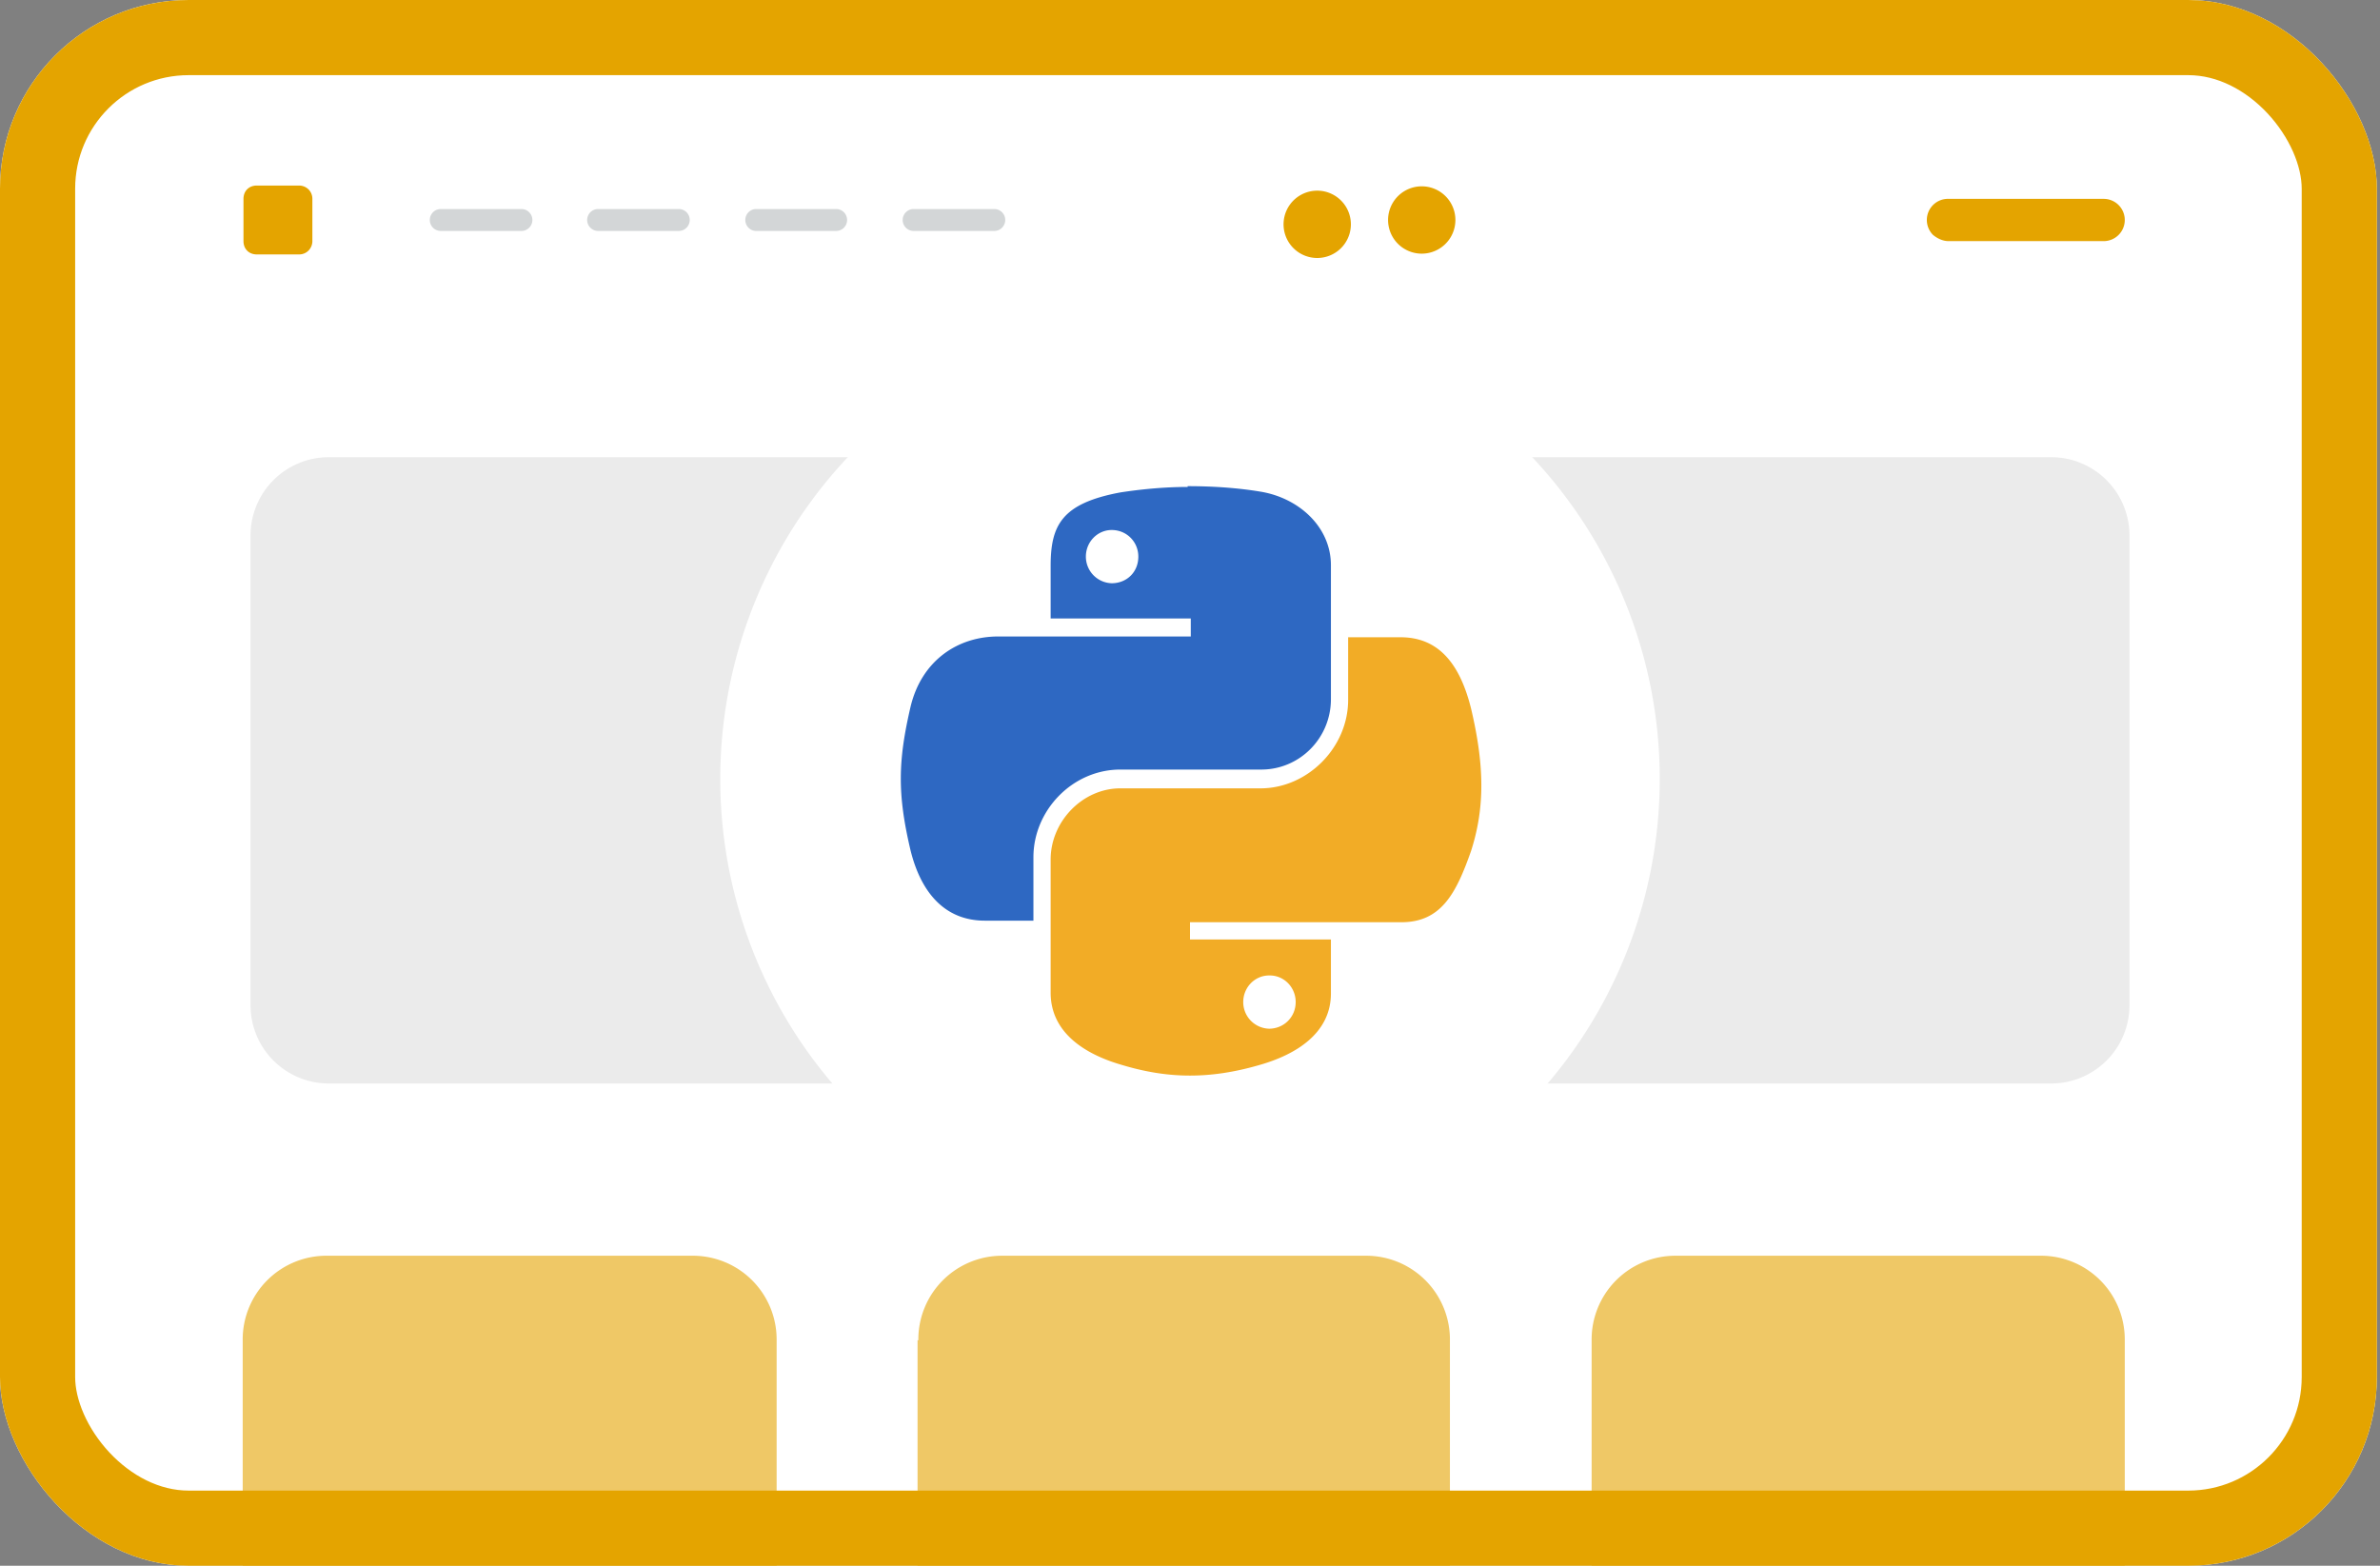 <svg xmlns="http://www.w3.org/2000/svg" fill="none" viewBox="0 0 304 200"><rect x="0" y="0" width="304" height="200" fill="#808080" stroke="none"/><g clip-path="url(#a)"><rect width="303.6" height="200" fill="#fff" rx="24.1"/><path fill="#e4a400" d="M117.2 171.2v30.5h68v-30.5a10.7 10.7 0 0 0-10.7-10.8H128a10.7 10.7 0 0 0-10.7 10.8Zm86.1 0v30.5h68.1v-30.5a10.7 10.7 0 0 0-10.7-10.8H214a10.7 10.7 0 0 0-10.7 10.8m-172.3 0v30.5h68.2v-30.5a10.7 10.7 0 0 0-10.7-10.8H41.8A10.7 10.7 0 0 0 31 171.2" opacity=".6"/><path fill="#e4a400" d="M249 30.8h19.7a2.7 2.7 0 1 0 0-5.4h-19.8a2.7 2.7 0 0 0-2 4.6c.6.5 1.3.8 2 .8Zm-67.4 1.6a4.3 4.3 0 1 0 0-8.6 4.3 4.3 0 0 0 0 8.6m-9.1-4.4a4.3 4.3 0 1 1-8.5 0 4.3 4.3 0 0 1 8.5 0M38.2 23.7h-5.4c-1 0-1.7.7-1.7 1.7v5.4c0 1 .7 1.7 1.7 1.7h5.4c1 0 1.7-.8 1.7-1.7v-5.4c0-1-.8-1.7-1.7-1.7"/><path fill="#263238" d="M66.6 29.5H56.3a1.4 1.4 0 1 1 0-2.8h10.3a1.4 1.4 0 0 1 0 2.8m20.1 0H76.4a1.4 1.4 0 0 1 0-2.8h10.3a1.4 1.4 0 0 1 1.4 1.4 1.4 1.4 0 0 1-1.4 1.4m20.1 0H96.5a1.4 1.4 0 0 1-1.3-1.4 1.4 1.4 0 0 1 1.3-1.4h10.3a1.4 1.4 0 1 1 0 2.8m20.2 0h-10.3a1.4 1.4 0 0 1-1.4-1.4 1.4 1.4 0 0 1 1.4-1.4H127a1.4 1.4 0 1 1 0 2.8" opacity=".2"/><path fill="#ebebeb" fill-rule="evenodd" d="M42 58.4h220a10 10 0 0 1 10 10v60a10 10 0 0 1-10 10H42a10 10 0 0 1-10-10v-60a10 10 0 0 1 10-10" clip-rule="evenodd"/><path fill="#fff" d="M152 159.5a60 60 0 1 0 0-120 60 60 0 0 0 0 120"/><rect width="294" height="190.4" x="4.8" y="4.8" stroke="#e4a400" stroke-width="9.6" rx="19.3"/><path fill="#2e68c2" d="M151.7 62.2c-3 0-6 .3-8.6.7-7.5 1.4-8.9 4.2-8.9 9.4V79h17.9v2.3h-24.6c-5.2 0-9.8 3.1-11.2 9-1.6 6.9-1.7 11.1 0 18.3 1.3 5.3 4.3 9 9.5 9h6.2v-8.1c0-6 5-11.2 11.1-11.2h18c4.9 0 8.9-4 8.9-9V72.2c0-4.9-4.1-8.6-9-9.4-3-.5-6.2-.7-9.3-.7Zm-9.7 5.5c1.9 0 3.4 1.5 3.4 3.4 0 2-1.5 3.4-3.4 3.4a3.4 3.4 0 0 1-3.3-3.4c0-1.9 1.5-3.4 3.3-3.4"/><path fill="#f2ac26" d="M172.2 81.4v8c0 6.1-5.2 11.3-11.2 11.3h-17.9c-4.8 0-8.9 4.2-8.9 9.1v17c0 5 4.2 7.8 9 9.2 5.6 1.7 11 2 17.8 0 4.5-1.3 9-4 9-9.1V120h-18v-2.2h27c5.1 0 7-3.7 8.9-9.1 1.8-5.6 1.7-11 0-18.2-1.3-5.2-3.8-9.1-9-9.1zm-10 43.2c1.8 0 3.3 1.5 3.3 3.4s-1.5 3.4-3.4 3.4a3.4 3.4 0 0 1-3.3-3.4c0-1.9 1.5-3.4 3.3-3.4Z"/></g><defs><clipPath id="a"><rect width="303.6" height="200" fill="#fff" rx="24.1"/></clipPath></defs></svg>